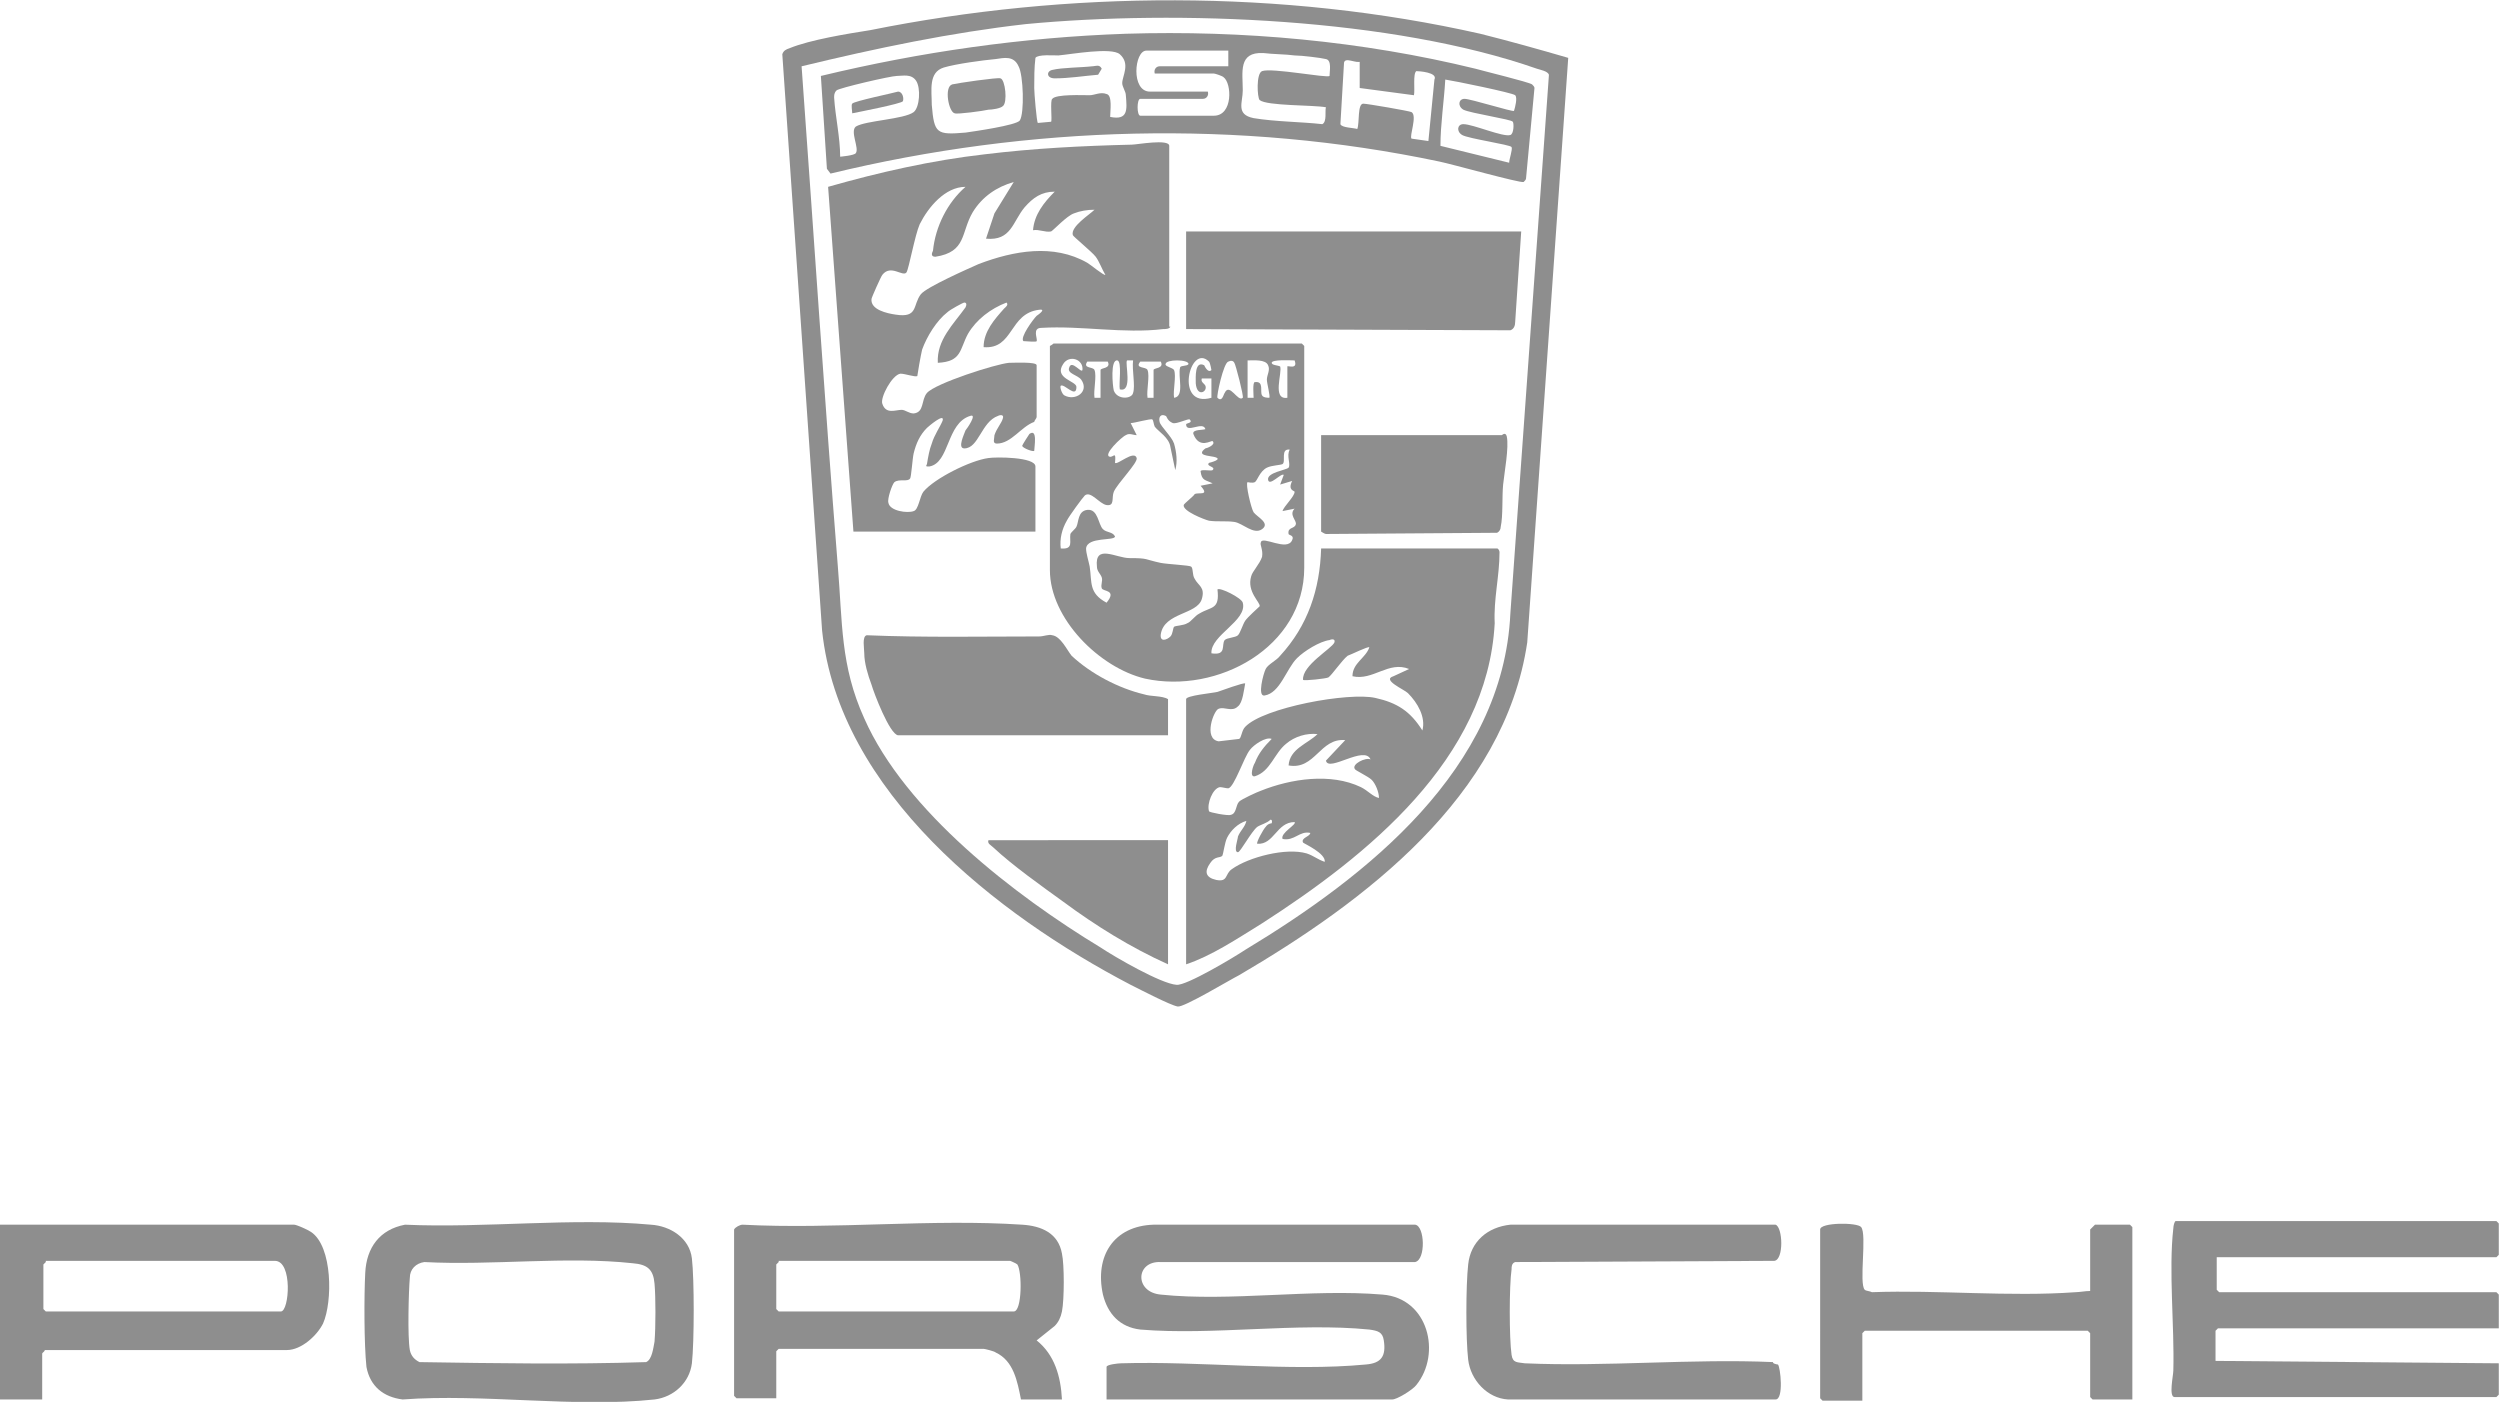 <?xml version="1.0" encoding="utf-8"?>
<!-- Generator: Adobe Illustrator 29.4.0, SVG Export Plug-In . SVG Version: 9.03 Build 0)  -->
<svg version="1.1" id="Layer_1" xmlns="http://www.w3.org/2000/svg" xmlns:xlink="http://www.w3.org/1999/xlink" x="0px" y="0px"
	 width="207.4px" height="116.3px" viewBox="0 0 207.4 116.3" style="enable-background:new 0 0 207.4 116.3;" xml:space="preserve"
	>
<g>
	<g>
		<path style="fill:#8E8E8E;" d="M97.1,27.1c-0.1,0.2-0.4,0.2-0.6,0.2c-3.3,0.4-6.8-0.3-10.1-0.1c-0.8,0-0.3,0.9-0.4,1.1
			c0,0.1-0.9,0-1.1,0c-0.3-0.3,0.8-1.8,1.1-2.1c0,0,0.9-0.6,0.2-0.5c-2.5,0.3-2.1,3.3-4.6,3.1c0-1.3,0.9-2.3,1.7-3.2
			c0.1-0.1,0.4-0.3,0.2-0.5c-1.3,0.5-2.5,1.4-3.2,2.6c-0.7,1.3-0.5,2.3-2.5,2.4c-0.1-1.9,1.3-3.2,2.3-4.6c0.1-0.2,0.1-0.4-0.1-0.4
			c-0.1,0-1.2,0.6-1.4,0.8c-0.9,0.7-1.7,2-2.1,3.1c-0.1,0.4-0.4,2.1-0.4,2.2c-0.2,0.1-1-0.2-1.4-0.2C74,31.1,73,33,73.2,33.5
			c0.3,0.9,1.1,0.5,1.6,0.5c0.3,0,0.6,0.3,1,0.3c0.9-0.1,0.6-1.1,1.1-1.7c0.7-0.8,5.7-2.4,6.8-2.5c0.4,0,2.3-0.1,2.3,0.2v4.3
			c0,0.1-0.2,0.3-0.2,0.4c-1.1,0.4-1.9,1.8-3.1,1.8c-0.4,0-0.2-0.4-0.2-0.7c0.2-0.6,0.6-1,0.7-1.4c0.1-0.3-0.2-0.3-0.4-0.2
			c-1.4,0.5-1.6,2.7-2.8,2.7c-0.6,0,0-1.2,0.1-1.5c0.1-0.1,1-1.4,0.4-1.2c-2,0.6-1.7,3.9-3.4,4.2c-0.3,0-0.3,0-0.2-0.2
			c0.1-0.6,0.2-1.2,0.4-1.7c0.2-0.7,0.7-1.4,0.9-1.9c0.2-0.7-1.2,0.5-1.3,0.6c-0.6,0.6-0.9,1.3-1.1,2.1c-0.1,0.4-0.2,2-0.3,2.1
			c-0.2,0.3-0.9,0-1.3,0.3c-0.2,0.2-0.6,1.4-0.5,1.7c0.1,0.7,1.6,0.9,2.1,0.7c0.4-0.1,0.5-1.2,0.8-1.6c0.9-1.1,3.9-2.6,5.4-2.8
			c0.6-0.1,3.9-0.1,3.9,0.7v5.4H70.8l-2.1-28.6c4.2-1.2,8.6-2.2,13-2.7c4.1-0.5,8.1-0.7,12.2-0.8c0.4,0,3.1-0.5,3.1,0.1V27.1z
			 M84.1,15.1c-1.4,0.4-2.6,1.2-3.4,2.5c-1,1.7-0.5,3.3-3.1,3.7c-0.4,0-0.3-0.3-0.2-0.5c0.2-2,1.2-4,2.7-5.3c-1.7,0-3.1,1.7-3.8,3.1
			c-0.4,0.9-0.9,3.7-1.1,4c-0.3,0.4-1.3-0.7-2,0.2c-0.1,0.1-0.9,1.9-0.9,2c-0.1,0.9,1.3,1.2,2,1.3c1.9,0.3,1.4-0.8,2.1-1.7
			c0.5-0.6,3.9-2.1,4.8-2.5c2.9-1.1,6.2-1.7,9-0.1c0.2,0.1,1.4,1.1,1.5,1c-0.3-0.5-0.5-1.1-0.8-1.5c-0.3-0.4-1.9-1.7-1.9-1.8
			c-0.2-0.7,1.4-1.7,1.8-2.1c-0.6,0-1.2,0.1-1.7,0.3c-0.6,0.2-1.7,1.4-1.9,1.5c-0.5,0.1-1-0.2-1.5-0.1c0.1-1.3,0.9-2.3,1.8-3.2
			c-1.1,0-1.8,0.5-2.5,1.3c-1,1.2-1.1,2.8-3.2,2.6l0.7-2.1L84.1,15.1z"/>
		<path style="fill:#8E8E8E;" d="M98.4,80V58c0-0.3,2.2-0.5,2.6-0.6c0.3-0.1,2.2-0.8,2.3-0.7c-0.1,0.5-0.2,1.6-0.6,1.9
			c-0.5,0.5-1.1,0-1.6,0.2c-0.4,0.1-1.3,2.5,0,2.7c0.1,0,1.6-0.2,1.7-0.2c0.2-0.1,0.2-0.7,0.5-1c1.5-1.6,8.6-2.9,10.8-2.4
			c1.8,0.4,2.9,1.1,3.9,2.7c0.3-1.1-0.4-2.3-1.2-3.1c-0.3-0.3-2.2-1.1-1.2-1.4l1.3-0.6c-1.7-0.7-3,1-4.7,0.6c0-1.1,1.1-1.5,1.4-2.4
			c-0.1-0.1-1.5,0.6-1.8,0.7c-0.5,0.4-1.3,1.6-1.6,1.8c-0.2,0.1-2,0.3-2.1,0.2c-0.1-1.2,2.4-2.6,2.6-3.1c0.1-0.3-0.2-0.3-0.4-0.2
			c-0.8,0.1-2.1,0.9-2.7,1.5c-0.9,0.9-1.4,2.9-2.7,3.1c-0.6,0.1-0.1-1.8,0.1-2.2c0.2-0.4,0.9-0.7,1.2-1.1c2.3-2.5,3.3-5.5,3.4-8.9
			h14.6c0.1,0,0.2,0.2,0.2,0.3c0,2-0.5,3.9-0.4,5.9c-0.6,11.3-10.6,19.3-19.3,24.9C102.6,77.9,100.5,79.3,98.4,80z M109.3,60.9
			c-0.9-0.1-1.9,0.2-2.6,0.8c-1,0.8-1.3,2.3-2.6,2.7c-0.5,0.1-0.1-1,0-1.1c0.3-0.8,0.8-1.4,1.4-2c-0.5-0.2-1.5,0.5-1.8,0.9
			c-0.5,0.6-1.3,3.1-1.8,3.2c-0.2,0-0.5-0.1-0.7-0.1c-0.6,0.1-1.1,1.4-0.9,2c0,0.1,1.6,0.4,1.8,0.3c0.5-0.1,0.4-0.8,0.7-1.1
			c0.2-0.2,1.5-0.8,1.8-0.9c2.5-1,5.8-1.5,8.3-0.3c0.6,0.3,1,0.8,1.5,0.9c0-0.5-0.3-1.2-0.6-1.5c-0.3-0.3-1.4-0.8-1.4-0.9
			c-0.3-0.4,0.9-1,1.3-0.8c-0.5-1.2-3.5,1.1-3.7,0.1l1.6-1.7c-2.1-0.2-2.5,2.5-4.7,2.1C107,62.1,108.5,61.7,109.3,60.9z M105.5,68.3
			c0,0,0.1-0.3-0.1-0.3c-0.3,0.3-0.8,0.4-1.1,0.6c-0.5,0.4-1.4,2.1-1.6,2.1c-0.4,0,0-1.1,0-1.3c0.2-0.5,0.6-0.8,0.7-1.3
			c-0.7,0.2-1.3,0.8-1.6,1.4c-0.2,0.4-0.3,1.3-0.4,1.5c-0.2,0.2-0.6,0-1,0.6c-0.5,0.7-0.4,1.2,0.5,1.4c1,0.2,0.7-0.5,1.3-0.9
			c1.4-1,4.5-1.8,6.2-1.3c0.6,0.2,0.9,0.5,1.5,0.7c0.1-0.7-1.7-1.5-1.8-1.6c-0.2-0.4,0.6-0.5,0.6-0.8c-0.9-0.2-1.3,0.7-2.3,0.5
			c-0.2-0.5,1.2-1.2,1-1.4c-1.5,0-1.7,1.9-3.1,1.8c-0.1-0.1,0.5-1.2,0.7-1.4C105.2,68.3,105.5,68.3,105.5,68.3z"/>
		<path style="fill:#8E8E8E;" d="M93.4,2.8c9.7-0.3,19.6,0.6,29,2.9c0.7,0.2,4.4,1.1,4.7,1.3c0.1,0.1,0.2,0.2,0.2,0.3l-0.7,7.5
			c0,0.1-0.1,0.2-0.2,0.3c-0.3,0.1-6-1.5-7-1.7c-16.6-3.5-34-3-50.5,1l-0.3-0.4l-0.5-7.7C76.4,4.3,84.8,3.1,93.4,2.8z M92.1,9.7
			c1.5,0.3,1.4-0.6,1.3-1.8c0-0.3-0.3-0.7-0.3-1c0-0.6,0.7-1.6-0.2-2.4c-0.7-0.6-4,0-5.1,0.1c-0.4,0-1.7-0.1-1.9,0.2
			c-0.1,0.8-0.1,1.7-0.1,2.5c0,0.4,0.2,2.8,0.3,2.9c0,0,1.1-0.1,1.1-0.1c0.1-0.1-0.1-1.8,0.1-1.9c0.3-0.4,2.5-0.3,3.1-0.3
			c0.4,0,0.9-0.3,1.4-0.1C92.3,7.9,92.1,9.2,92.1,9.7z M101.9,4.2h-6.8c-1,0-1.3,3.4,0.3,3.4h4.8c0.1,0.3-0.1,0.6-0.4,0.6h-5.2
			c-0.3,0-0.3,1.4,0,1.4h6.1c1.6,0,1.5-2.7,0.8-3.2c-0.1-0.1-0.7-0.3-0.8-0.3h-4.9c-0.1-0.3,0.1-0.6,0.4-0.6h5.7V4.2z M110.3,6.3
			c0-0.4,0.2-1.3-0.3-1.4c-0.4-0.1-2-0.3-2.6-0.3c-0.7-0.1-1.8-0.1-2.6-0.2c-2.1-0.1-1.7,1.6-1.7,3.1c0,1-0.6,2,0.9,2.3
			c1.8,0.3,3.9,0.3,5.7,0.5c0.4-0.2,0.2-1.1,0.3-1.4c-1-0.2-4.9-0.1-5.5-0.6c-0.2-0.2-0.3-2.2,0.2-2.4
			C105.5,5.6,110.1,6.5,110.3,6.3z M82.6,4.9c-1.1,0.1-3.3,0.4-4.3,0.7c-1.3,0.4-1,1.9-1,3.1c0.2,2.4,0.4,2.5,2.8,2.3
			c0.7-0.1,4.2-0.6,4.5-1c0.4-0.6,0.3-3.8-0.1-4.5C84.1,4.6,83.3,4.8,82.6,4.9z M112.9,5.1c-0.4,0.2-1.3-0.4-1.4,0.1l-0.3,5.1
			c0.1,0.3,1.1,0.3,1.4,0.4c0.2-0.5,0-2.1,0.5-2.1c0.3,0,3.8,0.6,4,0.7c0.5,0.3-0.2,2,0,2.2l1.4,0.2l0.5-5.1
			c0.3-0.6-1.3-0.7-1.5-0.7c-0.3,0.2-0.1,1.6-0.2,2l-4.5-0.6V5.1z M75.8,9.3c0.5-0.4,0.6-2,0.2-2.6c-0.4-0.6-1.1-0.4-1.6-0.4
			c-0.5,0-4.8,1-5,1.2c-0.2,0.2-0.2,0.4-0.2,0.6c0.1,1.6,0.5,3.3,0.5,4.9c0,0,1.2-0.1,1.3-0.3c0.3-0.4-0.5-1.8,0-2.2
			C71.8,10,75,9.9,75.8,9.3z M125.7,7.9c-0.2-0.2-5.1-1.2-5.8-1.3c-0.1,1.8-0.4,3.7-0.4,5.5l5.7,1.4c0-0.3,0.3-1.1,0.2-1.3
			c-0.1-0.2-3.6-0.7-4.1-1c-0.5-0.3-0.4-0.9,0.1-0.9c0.8,0,3.3,1.1,3.9,0.9c0.3-0.1,0.3-1,0.2-1.1c-0.1-0.2-3.5-0.7-4.1-1
			c-0.5-0.3-0.4-0.9,0.1-0.9c0.5,0,4,1.1,4.1,1C125.7,8.9,125.9,8.1,125.7,7.9z"/>
		<path style="fill:#8E8E8E;" d="M126.2,19.2l-0.5,7.5c0,0.3-0.1,0.6-0.4,0.7l-26.9-0.1v-8.1H126.2z"/>
		<path style="fill:#8E8E8E;" d="M74.5,61c-0.7-0.1-2-3.5-2.2-4.2C72,56,71.7,55,71.7,54.2c0-0.4-0.2-1.4,0.2-1.5
			c4.8,0.2,9.6,0.1,14.3,0.1c0.4,0,0.8-0.2,1.1-0.1c0.7,0.1,1.2,1.2,1.6,1.7c1.6,1.5,3.9,2.7,6,3.2c0.6,0.2,1.5,0.1,2,0.4v3H74.5z"
			/>
		<path style="fill:#8E8E8E;" d="M109.5,36.1h15.1c0,0,0.3-0.3,0.4,0.1c0.2,0.9-0.2,3-0.3,4c-0.1,1,0,2.6-0.2,3.5
			c0,0.2-0.1,0.4-0.3,0.5l-14.2,0.1c-0.1,0-0.4-0.2-0.4-0.2V36.1z"/>
		<path style="fill:#8E8E8E;" d="M96.9,69.7V80c-3.1-1.4-6-3.2-8.7-5.2c-1.8-1.3-4.2-3-5.8-4.5c-0.2-0.2-0.5-0.3-0.4-0.6H96.9z"/>
		<path style="fill:#8E8E8E;" d="M85.8,37.4c-0.1,0.1-0.9-0.2-1-0.4c0-0.1,0.6-1,0.6-1C86.1,35.5,85.8,37.1,85.8,37.4z"/>
		<path style="fill:#8E8E8E;" d="M83.2,8.8C83,9,82.3,9.1,82,9.1c-0.4,0.1-2.6,0.4-2.8,0.3C78.7,9.3,78.3,7.2,79,7
			c0.4-0.1,3.8-0.6,4-0.5C83.4,6.6,83.6,8.5,83.2,8.8z"/>
		<path style="fill:#8E8E8E;" d="M90.6,5.5c0.3,0,0.6-0.2,0.8,0.2l-0.3,0.5c-1.2,0.1-2.4,0.3-3.6,0.3c-0.7,0-0.7-0.6-0.2-0.7
			C88.1,5.6,89.8,5.6,90.6,5.5z"/>
		<path style="fill:#8E8E8E;" d="M130.1,4.8l-3.4,48.5c-1.9,12.8-13.5,21.5-23.9,27.6c-0.8,0.4-4.6,2.7-5.1,2.6
			c-0.6-0.1-3.1-1.4-3.9-1.8c-11.1-5.8-24.2-16-25.6-29.4L64.9,4.5C65,4.2,65.2,4.1,65.5,4c1.7-0.7,4.8-1.2,6.7-1.5
			c16.4-3.3,34.2-3.4,50.6,0.3C125.2,3.4,127.7,4.1,130.1,4.8z M66.5,5.5c1,13.8,1.9,27.6,3,41.4c0.4,4.7,0.2,8.3,2.2,12.7
			c3.4,7.7,12.5,14.7,19.6,19c1.2,0.8,5,3,6.3,3.1c0.8,0.1,4.8-2.3,5.7-2.9c10.1-6.1,21.4-15,22-27.9l3.2-44.7
			c-0.1-0.3-0.7-0.4-1-0.5c-12-4.2-29.8-4.9-42.4-3.7C78.9,2.7,72.7,4,66.5,5.5z"/>
		<path style="fill:#8E8E8E;" d="M74.9,8.4c-0.1,0.2-3.7,0.9-4.2,1c0-0.2-0.1-0.7,0-0.8c0.1-0.2,3.5-0.9,3.8-1
			C74.9,7.6,75,8.2,74.9,8.4z"/>
		<path style="fill:#8E8E8E;" d="M87.4,28.5H108c0,0,0.2,0.2,0.2,0.2v18.4c0,6.6-7.2,10.5-13.2,9.2c-3.8-0.9-7.9-5-7.9-9V28.7
			C87.1,28.7,87.3,28.6,87.4,28.5z M89.8,30.7c0.1-0.9-1.1-1.3-1.6-0.5c-0.8,1.2,1.1,1.4,1.1,1.9c0,1-1-0.3-1.3-0.1
			c-0.1,0.1,0.1,0.7,0.3,0.8c0.9,0.5,2.1-0.3,1.4-1.3c-0.3-0.4-1.2-0.5-1-1C88.9,29.8,89.7,31,89.8,30.7z M100.3,30
			c-1.6-1.6-2.9,3.9,0.2,3l0-1.6l-0.8,0c-0.1,0.3,0.2,0.4,0.3,0.6c0.2,0.5-0.7,1-0.8-0.2c0-0.5-0.1-1.9,0.7-1.5c0,0,0.3,0.7,0.6,0.4
			C100.5,30.7,100.4,30.1,100.3,30z M90.8,30.7c0.2,0.5-0.1,1.7,0,2.3h0.5v-2.3c0-0.2,0.9-0.1,0.6-0.7l-1.7,0
			C89.8,30.6,90.7,30.4,90.8,30.7z M94,32.6c0.2-0.6-0.1-1.9,0-2.7l-0.5,0c-0.2,0.2,0.5,2.7-0.6,2.4c-0.1-0.4,0.2-2.3-0.2-2.4
			c-0.6-0.1-0.4,2.1-0.3,2.5C92.7,33.2,93.9,33.1,94,32.6z M95.2,30.7c0.2,0.5-0.1,1.7,0,2.3h0.5v-2.3c0-0.2,0.9-0.1,0.6-0.7l-1.7,0
			C94.1,30.6,95.1,30.4,95.2,30.7z M97.4,30.7c0.2,0.5-0.1,1.7,0,2.3c0.9-0.1,0.3-1.8,0.5-2.5c0-0.2,0.6-0.1,0.7-0.3
			c0-0.4-1.9-0.4-1.9,0C96.6,30.4,97.3,30.5,97.4,30.7z M103.1,33c0.1-0.1-0.6-2.8-0.7-2.9c-0.1-0.2-0.3-0.2-0.5-0.1
			c-0.4,0.1-1,2.9-0.9,3c0.4,0.4,0.5-0.3,0.6-0.4C102,31.7,102.7,33.4,103.1,33z M103.5,29.9V33l0.5,0c0-0.2-0.1-1.3,0.1-1.3
			c0.8-0.1,0.4,0.8,0.6,1.1c0.1,0.2,0.5,0.2,0.6,0.2c0.1-0.1-0.2-1.2-0.2-1.5c0-0.4,0.3-0.8,0.1-1.2C105,29.8,104,29.9,103.5,29.9z
			 M106.8,33v-2.6c0-0.1,0.9,0.3,0.6-0.5c-0.3,0-1.9-0.1-1.9,0.2c0,0.2,0.5,0.2,0.7,0.3C106.4,30.9,105.5,33.2,106.8,33z M96.7,34.5
			c-0.4-0.2-0.6,0.1-0.5,0.5c0.1,0.4,1,1.2,1.2,1.8c0.2,0.7,0.3,1.5,0.1,2.2l-0.4-1.9c-0.1-0.8-1-1.3-1.3-1.7
			c-0.1-0.2-0.1-0.5-0.2-0.6c-0.1-0.1-1.5,0.3-1.8,0.3l0.5,1c-0.3,0-0.6-0.2-0.9,0c-0.3,0.1-2,1.7-1.3,1.8c0.3,0,0.5-0.5,0.4,0.5
			c0.2,0.2,1.6-1.1,1.8-0.4c0.1,0.4-1.6,2.1-1.9,2.8c-0.2,0.5,0.1,1.2-0.6,1.1c-0.6-0.1-1.3-1.2-1.8-0.8c-0.2,0.2-1.3,1.7-1.5,2.1
			c-0.4,0.7-0.6,1.5-0.5,2.3c1.1,0.1,0.7-0.6,0.8-1.2c0.1-0.2,0.4-0.4,0.5-0.6c0.2-0.4,0.1-1.3,0.9-1.4c0.9-0.1,0.9,1.2,1.3,1.6
			c0.3,0.3,0.8,0.2,1,0.6c0,0.4-2.3,0-2.4,1c0,0.4,0.2,1,0.3,1.5c0.2,1.3-0.1,2.2,1.4,3c0.9-1.1-0.3-0.9-0.4-1.2
			c-0.1-0.3,0.1-0.6,0-0.9c-0.1-0.3-0.4-0.5-0.4-0.9c-0.2-1.9,1.6-0.7,2.7-0.7c1.6,0,1.2,0.1,2.6,0.4c0.5,0.1,2.4,0.2,2.5,0.3
			c0.2,0.1,0.1,0.7,0.3,1c0.3,0.6,0.9,0.7,0.6,1.7c-0.4,1.3-3.1,1.1-3.4,2.9c-0.1,0.7,0.5,0.5,0.8,0.2c0.2-0.2,0.2-0.7,0.3-0.8
			c0.1-0.1,0.8-0.1,1.1-0.3c0.3-0.1,0.6-0.6,1-0.8c1-0.6,1.7-0.3,1.5-2c0.2-0.2,2,0.7,2.1,1.1c0.4,1.5-2.7,2.7-2.6,4.2
			c1.3,0.2,0.8-0.7,1.1-1.1c0.2-0.2,0.9-0.2,1.1-0.4c0.2-0.2,0.4-0.9,0.6-1.2c0.2-0.3,1.1-1.1,1.2-1.2c0.1-0.3-1.1-1.2-0.7-2.5
			c0.1-0.4,0.7-1,0.9-1.6c0.1-0.6-0.2-1-0.1-1.2c0.1-0.6,2.2,0.8,2.6-0.2c0.2-0.4-0.3-0.4-0.3-0.5c-0.1-0.6,0.5-0.4,0.6-0.8
			c0.1-0.3-0.6-0.8-0.1-1.3l-1,0.2c0.1-0.4,1-1.2,1-1.6c0-0.1-0.6-0.1-0.2-0.9l-1,0.3l0.3-0.8c-0.2-0.2-1.2,1-1.3,0.4
			c-0.1-0.6,1.5-0.8,1.7-1c0.2-0.3-0.2-1,0.1-1.5c-0.8-0.1-0.3,1-0.6,1.2c-0.2,0.1-0.9,0.1-1.3,0.3c-0.6,0.3-0.8,1.1-1,1.2
			c-0.2,0.1-0.6,0-0.6,0c-0.2,0.1,0.3,2.2,0.5,2.5c0.3,0.4,1.4,0.9,0.7,1.4c-0.7,0.5-1.6-0.5-2.3-0.6c-0.7-0.1-1.4,0-2.1-0.1
			c-0.4-0.1-2.2-0.8-2.1-1.3c0-0.1,0.9-0.8,0.9-0.9c0.3-0.2,1.3,0.2,0.5-0.7l1-0.2c-0.6-0.3-0.9-0.2-1-1c0-0.2,0.9,0,1-0.1
			c0.3-0.3-0.6-0.3-0.3-0.6c0,0,1.3-0.3,0.4-0.5c-0.4-0.1-1.5-0.1-0.7-0.7c0.1,0,0.9-0.3,0.6-0.6c-0.1-0.1-1.1,0.7-1.6-0.6
			c-0.1-0.4,0.8-0.3,1-0.4c-0.2-0.7-1.6,0.4-1.6-0.4c0-0.1,0.6-0.1,0.3-0.4c-0.1-0.1-1.1,0.4-1.4,0.3C96.8,34.9,96.8,34.5,96.7,34.5
			z"/>
	</g>
	<g>
		<path style="fill:#8E8E8E;" d="M183.9,104.7v2.3c0,0,0.2,0.2,0.2,0.2h23c0,0,0.2,0.2,0.2,0.2v2.8h-23.3c0,0-0.2,0.2-0.2,0.2v2.5
			l23.5,0.2v2.6c0,0-0.2,0.2-0.2,0.2h-26.7c-0.5,0-0.1-1.8-0.1-2.2c0.1-3.7-0.4-8.3,0-11.8c0-0.2,0.1-0.6,0.2-0.6h26.6
			c0,0,0.2,0.2,0.2,0.2v2.6c0,0-0.2,0.2-0.2,0.2H183.9z"/>
		<path style="fill:#8E8E8E;" d="M91.8,116.1v-2.7c0-0.2,1-0.3,1.2-0.3c6.5-0.2,14,0.7,20.3,0.1c1.3-0.1,1.7-0.7,1.5-2
			c-0.1-0.7-0.5-0.8-1.2-0.9c-6-0.6-13,0.5-19,0c-1.7-0.2-2.7-1.3-3.1-2.9c-0.7-3.2,0.9-5.7,4.2-5.8l21.7,0c0.8,0.1,0.9,2.9,0,3.1
			l-21.1,0c-2.1-0.1-2.2,2.5,0,2.7c5.8,0.6,12.5-0.5,18.4,0c3.8,0.3,4.9,4.9,2.8,7.5c-0.3,0.4-1.6,1.2-2,1.2H91.8z"/>
		<path style="fill:#8E8E8E;" d="M60.9,102c0.1-0.2,0.5-0.4,0.7-0.4c7.6,0.4,15.7-0.5,23.2,0c1.6,0.1,3,0.7,3.3,2.4
			c0.2,0.9,0.2,3.8,0,4.8c-0.1,0.5-0.3,0.9-0.6,1.2l-1.5,1.2c1.5,1.2,2,3,2.1,4.9h-3.4c-0.3-1.5-0.6-3.2-2.1-3.9
			c-0.1-0.1-0.9-0.3-1-0.3H64.6c0,0-0.2,0.2-0.2,0.2v3.9h-3.3c0,0-0.2-0.2-0.2-0.2V102z M64.6,104.7c-0.1,0.1-0.2,0.2-0.2,0.2v3.7
			c0,0,0.2,0.2,0.2,0.2h19.5c0.7,0,0.7-3.3,0.3-3.9c-0.1-0.1-0.6-0.3-0.6-0.3H64.6z"/>
		<path style="fill:#8E8E8E;" d="M33.6,101.6c6.6,0.3,13.9-0.6,20.4,0c1.6,0.1,3.2,1.1,3.4,2.8c0.2,1.7,0.2,6.9,0,8.7
			c-0.2,1.6-1.5,2.8-3.1,3c-6.6,0.7-14.2-0.5-20.9,0c-1.6-0.2-2.7-1.1-3-2.7c-0.2-1.9-0.2-5.9-0.1-7.8
			C30.4,103.5,31.5,102,33.6,101.6z M35.2,104.7c-0.7,0.1-1.2,0.6-1.2,1.3c-0.1,1.1-0.2,4.9,0,6c0.1,0.5,0.4,0.8,0.8,1
			c6.3,0.1,12.6,0.2,18.8,0c0.5-0.2,0.6-1.2,0.7-1.7c0.1-1.2,0.1-3.7,0-4.8c-0.1-1.2-0.6-1.6-1.8-1.7C47,104.2,40.8,105,35.2,104.7z
			"/>
		<path style="fill:#8E8E8E;" d="M3.7,111.9c0.1,0.2-0.2,0.3-0.2,0.4v3.8H0v-14.5h24.4c0.2,0,1.1,0.4,1.4,0.6c1.8,1.2,1.8,5.8,1,7.6
			c-0.5,1-1.8,2.2-3,2.2H3.7z M3.8,104.7c-0.1,0.1-0.2,0.2-0.2,0.2v3.7c0,0,0.2,0.2,0.2,0.2h19.5c0.7,0,1-4.2-0.5-4.2H3.8z"/>
		<path style="fill:#8E8E8E;" d="M147.5,113.2c0.2,0.2,0.5,2.9-0.2,2.9l-22.2,0c-1.7-0.1-3.1-1.6-3.3-3.3c-0.2-1.7-0.2-6.1,0-7.9
			c0.2-1.9,1.6-3.1,3.5-3.3l22,0c0.6,0.2,0.7,2.9-0.1,3l-21.5,0.1c-0.3,0.1-0.3,0.4-0.3,0.6c-0.2,1.4-0.2,5.7,0,7.1
			c0.1,0.7,0.5,0.6,1.1,0.7c6.7,0.3,13.9-0.4,20.6-0.1C147,113.1,147.4,113.2,147.5,113.2z"/>
		<path style="fill:#8E8E8E;" d="M173.4,107.1V102c0,0,0.4-0.4,0.4-0.4h2.9c0,0,0.2,0.2,0.2,0.2v14.3h-3.3c0,0-0.2-0.2-0.2-0.2v-5.3
			c0,0-0.2-0.2-0.2-0.2h-18.5c0,0-0.2,0.2-0.2,0.2v5.6h-3.3c0,0-0.2-0.2-0.2-0.2V102c0-0.6,3.1-0.6,3.4-0.2c0.5,0.6-0.2,4.7,0.3,5.2
			c0.1,0.1,0.4,0.1,0.6,0.2c5.5-0.2,11.4,0.4,16.9,0C172.5,107.2,173,107.1,173.4,107.1z"/>
	</g>
</g>
</svg>
